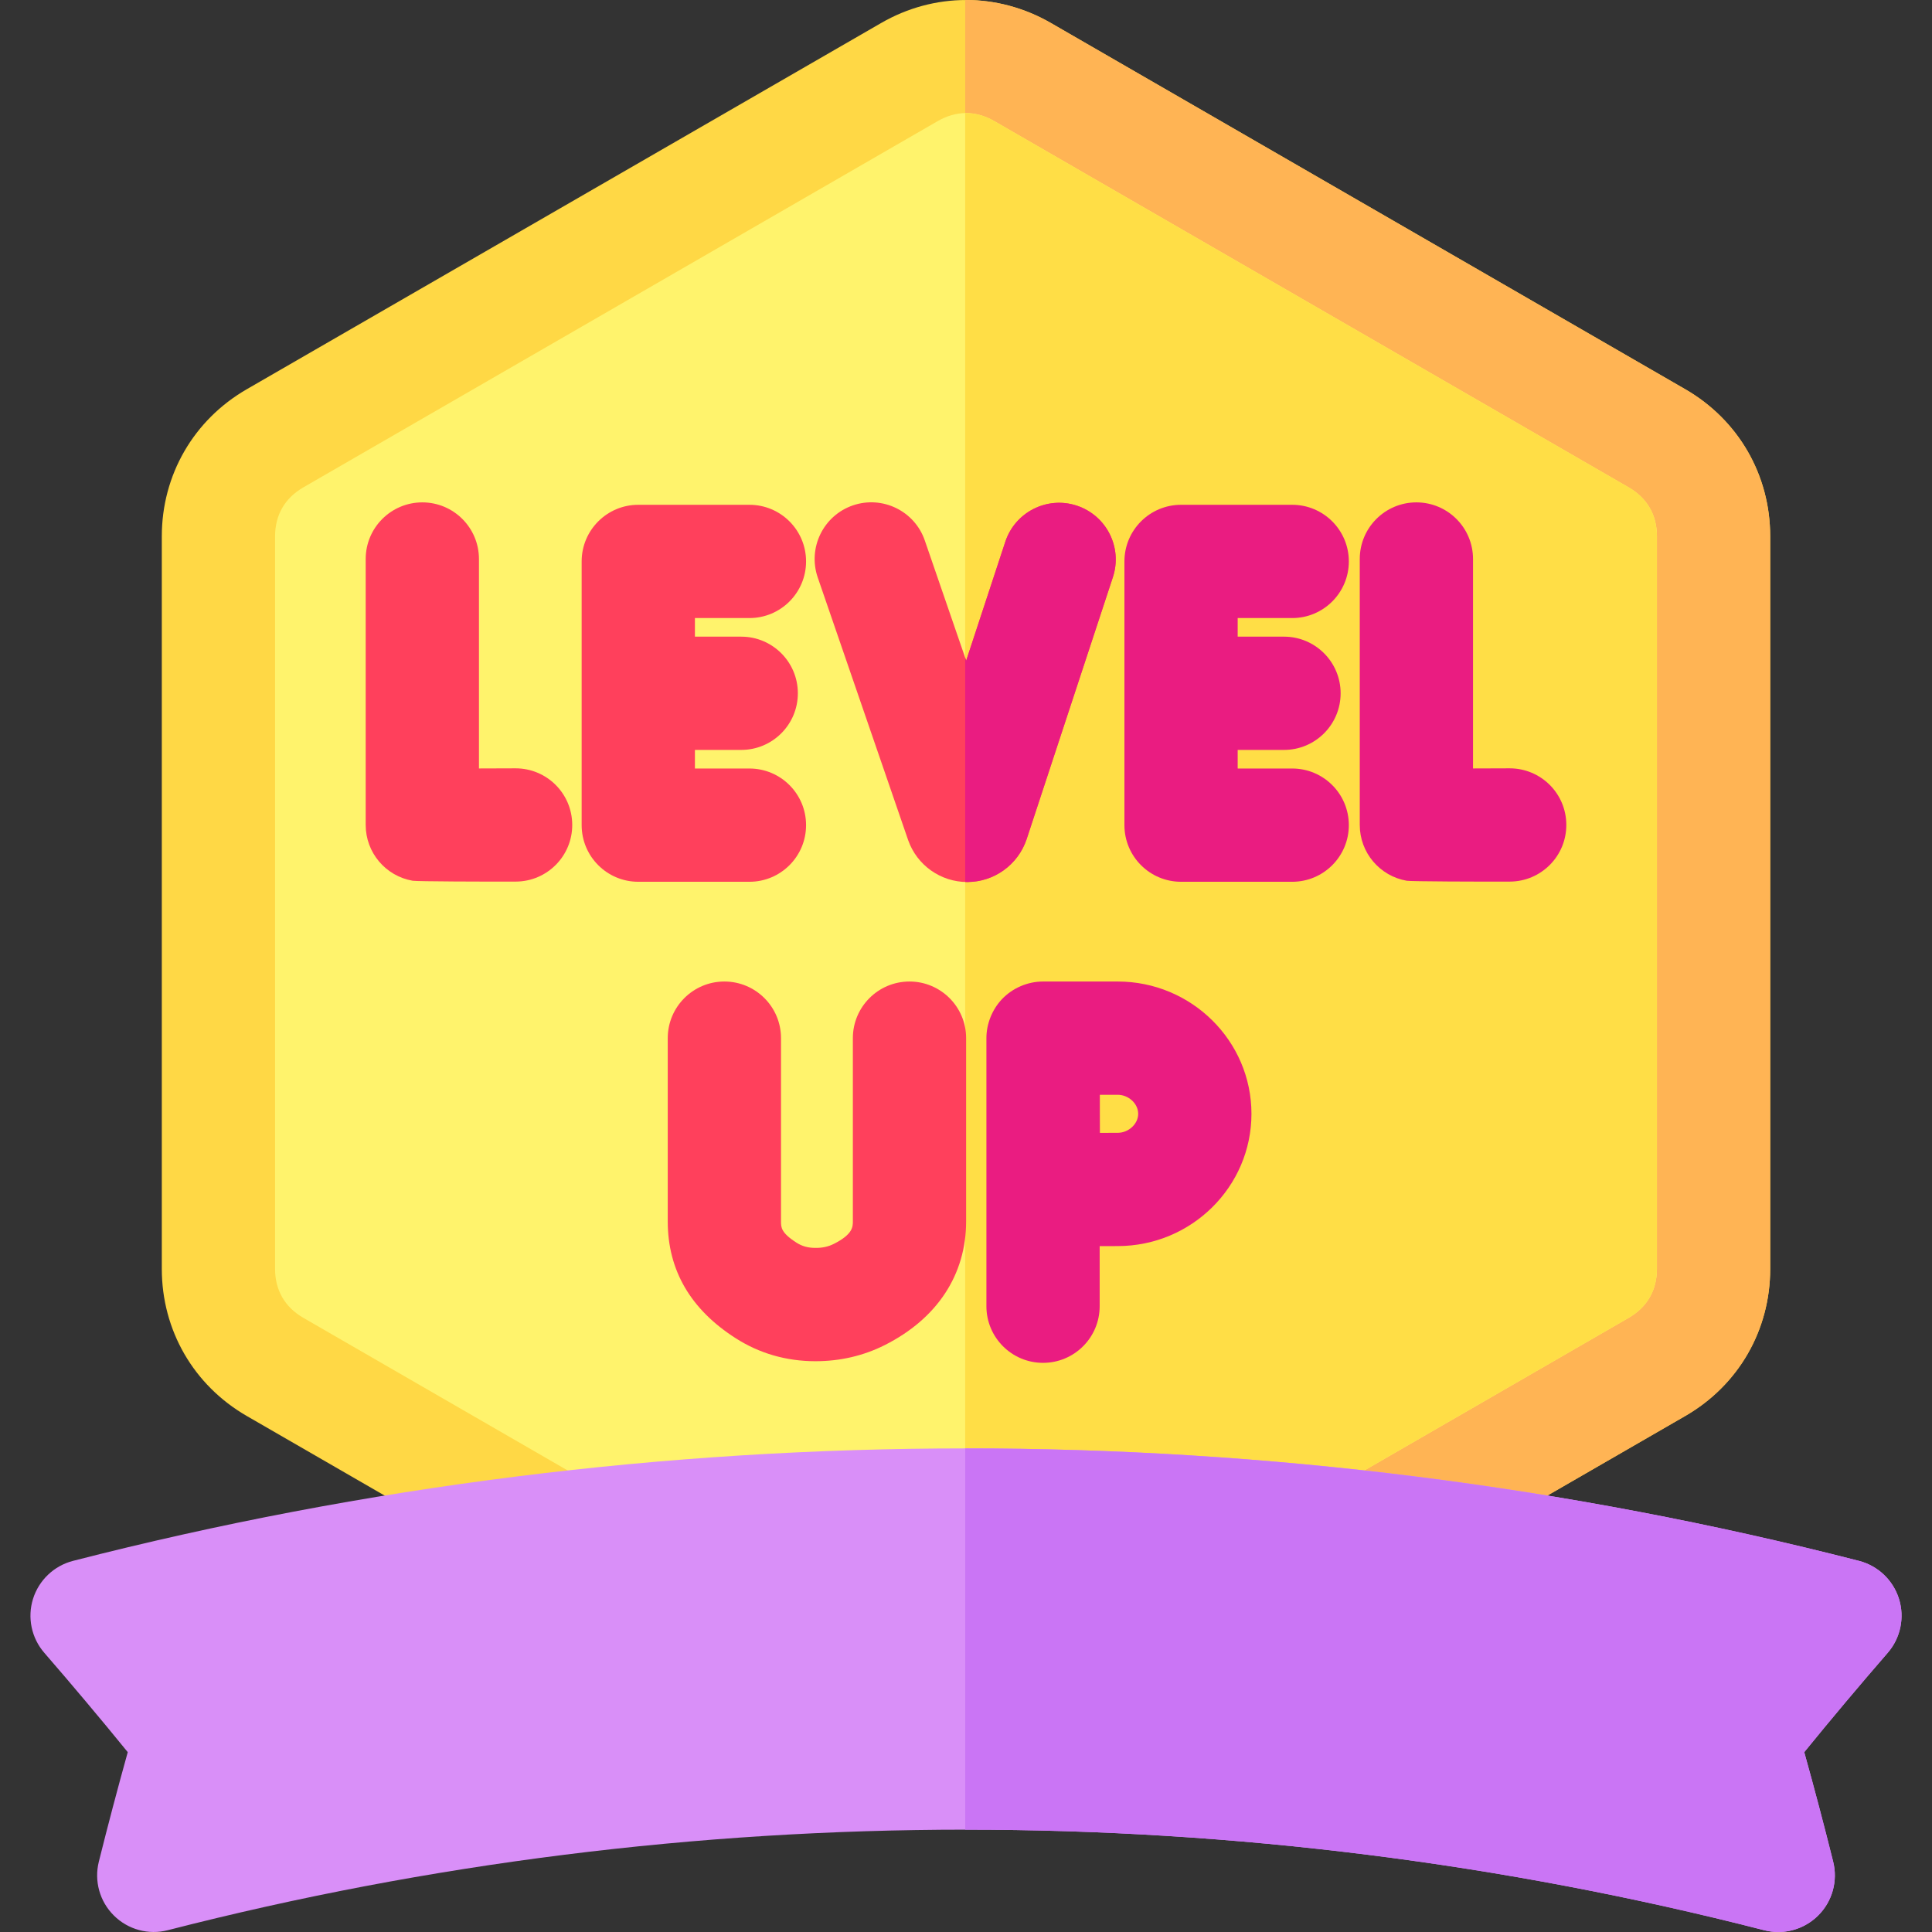 <svg width="32" height="32" viewBox="0 0 32 32" fill="none" xmlns="http://www.w3.org/2000/svg">
<rect x="0" y="0" width="32" height="32" fill="#333333" stroke="none"/>
<g clip-path="url(#clip0_34_9162)">
<path d="M16 29.9C15.517 29.9 15.033 29.773 14.593 29.518L4.087 23.453C3.206 22.944 2.68 22.033 2.68 21.016V8.884C2.68 7.867 3.206 6.956 4.087 6.447L14.593 0.382C15.474 -0.127 16.526 -0.127 17.407 0.382L27.913 6.447C28.794 6.956 29.32 7.867 29.32 8.884V21.016C29.32 22.033 28.794 22.944 27.913 23.453L17.407 29.518C16.966 29.773 16.483 29.9 16 29.9Z" fill="#FFD845"/>
<path d="M27.913 6.447L17.407 0.381C16.962 0.125 16.474 -0.002 15.987 0V29.9C15.991 29.9 15.996 29.9 16 29.9C16.483 29.9 16.966 29.773 17.407 29.518L27.913 23.453C28.794 22.944 29.32 22.033 29.32 21.016V8.884C29.32 7.867 28.794 6.956 27.913 6.447Z" fill="#FFB454"/>
<path fill-rule="evenodd" clip-rule="evenodd" d="M26.975 21.828C27.282 21.651 27.444 21.37 27.444 21.016V8.884C27.444 8.53 27.282 8.249 26.975 8.072L16.469 2.006C16.316 1.918 16.158 1.873 16 1.873C15.842 1.873 15.684 1.918 15.531 2.006L5.025 8.072C4.718 8.249 4.556 8.53 4.556 8.884V21.016C4.556 21.37 4.718 21.651 5.025 21.828L15.531 27.894C15.838 28.071 16.162 28.071 16.469 27.894L26.975 21.828Z" fill="#FFF36C"/>
<path fill-rule="evenodd" clip-rule="evenodd" d="M26.975 8.072L16.469 2.006C16.316 1.918 16.158 1.873 16 1.873C15.995 1.873 15.991 1.874 15.987 1.874V28.026C16.149 28.029 16.311 27.985 16.469 27.894L26.975 21.828C27.282 21.651 27.444 21.37 27.444 21.016V8.884C27.444 8.53 27.282 8.249 26.975 8.072Z" fill="#FFDE46"/>
<path d="M31.453 26.482C31.356 26.172 31.105 25.934 30.791 25.853C21.114 23.369 10.886 23.369 1.209 25.853C0.895 25.934 0.644 26.172 0.547 26.482C0.45 26.792 0.521 27.131 0.734 27.376C1.202 27.916 1.665 28.467 2.116 29.021C1.948 29.624 1.787 30.233 1.637 30.835C1.557 31.155 1.651 31.494 1.886 31.727C2.12 31.96 2.46 32.053 2.78 31.97C11.428 29.75 20.571 29.75 29.22 31.97C29.297 31.99 29.375 32 29.453 32C29.698 32 29.936 31.904 30.114 31.727C30.349 31.494 30.443 31.155 30.363 30.835C30.213 30.233 30.052 29.624 29.884 29.021C30.335 28.466 30.799 27.915 31.266 27.376C31.479 27.131 31.55 26.792 31.453 26.482Z" fill="#D98FF8"/>
<path d="M6.835 14.588C6.385 14.51 6.057 14.12 6.057 13.664V9.259C6.057 8.741 6.477 8.321 6.995 8.321C7.513 8.321 7.933 8.741 7.933 9.259V12.728C8.128 12.728 8.335 12.727 8.535 12.726H8.54C9.056 12.726 9.475 13.142 9.478 13.659C9.481 14.177 9.063 14.599 8.545 14.602C8.037 14.604 6.903 14.6 6.835 14.588Z" fill="#FF405C"/>
<path d="M23.3 14.588C22.851 14.51 22.522 14.12 22.522 13.664V9.259C22.522 8.741 22.942 8.321 23.46 8.321C23.978 8.321 24.398 8.741 24.398 9.259V12.728C24.593 12.728 24.801 12.727 25 12.726H25.005C25.521 12.726 25.941 13.142 25.943 13.659C25.946 14.177 25.528 14.599 25.01 14.602C24.502 14.604 23.368 14.6 23.3 14.588Z" fill="#EA1C81"/>
<path d="M16.02 14.609C15.581 14.609 15.188 14.331 15.042 13.916C15.042 13.914 15.041 13.912 15.04 13.91L13.544 9.564C13.376 9.074 13.636 8.54 14.126 8.371C14.616 8.203 15.15 8.463 15.318 8.953L16.003 10.942L16.651 8.973C16.813 8.481 17.344 8.213 17.835 8.375C18.328 8.538 18.595 9.068 18.433 9.56L17.005 13.897C17.004 13.899 17.003 13.901 17.003 13.903C16.861 14.322 16.469 14.606 16.027 14.609C16.025 14.609 16.022 14.609 16.02 14.609Z" fill="#FF405C"/>
<path d="M12.413 12.729H11.51V12.421H12.277C12.795 12.421 13.215 12.001 13.215 11.483C13.215 10.965 12.795 10.545 12.277 10.545H11.51V10.237H12.413C12.931 10.237 13.351 9.817 13.351 9.299C13.351 8.781 12.931 8.361 12.413 8.361H10.572C10.054 8.361 9.634 8.781 9.634 9.299V13.667C9.634 14.185 10.054 14.605 10.572 14.605H12.413C12.931 14.605 13.351 14.185 13.351 13.667C13.351 13.149 12.931 12.729 12.413 12.729Z" fill="#FF405C"/>
<path d="M21.403 12.729H20.5V12.421H21.267C21.785 12.421 22.205 12.001 22.205 11.483C22.205 10.965 21.785 10.545 21.267 10.545H20.5V10.237H21.403C21.921 10.237 22.341 9.817 22.341 9.299C22.341 8.781 21.921 8.361 21.403 8.361H19.562C19.044 8.361 18.624 8.781 18.624 9.299V13.667C18.624 14.185 19.044 14.605 19.562 14.605H21.403C21.921 14.605 22.341 14.185 22.341 13.667C22.341 13.149 21.921 12.729 21.403 12.729Z" fill="#EA1C81"/>
<path d="M13.505 22.546C13.504 22.546 13.503 22.546 13.502 22.546C13.022 22.545 12.579 22.417 12.185 22.165C11.438 21.688 11.06 21.038 11.06 20.231V17.195C11.06 16.677 11.48 16.257 11.998 16.257C12.516 16.257 12.936 16.677 12.936 17.195V20.231C12.936 20.328 12.936 20.419 13.195 20.584C13.286 20.642 13.384 20.669 13.505 20.669C13.619 20.671 13.721 20.648 13.81 20.603C14.126 20.444 14.126 20.319 14.126 20.228V17.195C14.126 16.677 14.546 16.257 15.064 16.257C15.582 16.257 16.002 16.677 16.002 17.195V20.228C16.002 21.113 15.523 21.841 14.654 22.279C14.302 22.456 13.916 22.546 13.505 22.546Z" fill="#FF405C"/>
<path d="M18.512 16.257H17.276C17.02 16.257 16.768 16.366 16.593 16.552C16.432 16.724 16.338 16.959 16.338 17.195V21.635C16.338 22.153 16.758 22.573 17.276 22.573C17.794 22.573 18.214 22.153 18.214 21.635V20.64C18.33 20.639 18.435 20.639 18.512 20.639C19.734 20.639 20.728 19.656 20.728 18.448C20.728 17.24 19.734 16.257 18.512 16.257ZM18.512 18.763C18.436 18.763 18.332 18.763 18.218 18.764C18.217 18.64 18.217 18.529 18.217 18.448C18.217 18.377 18.217 18.263 18.217 18.133H18.512C18.693 18.133 18.852 18.28 18.852 18.448C18.852 18.616 18.693 18.763 18.512 18.763Z" fill="#EA1C81"/>
<path d="M31.453 26.482C31.356 26.172 31.105 25.934 30.791 25.853C25.948 24.61 20.967 23.989 15.987 23.99V30.305C20.439 30.304 24.891 30.859 29.22 31.971C29.297 31.99 29.375 32 29.453 32C29.698 32 29.936 31.904 30.114 31.728C30.349 31.495 30.443 31.156 30.363 30.835C30.213 30.233 30.052 29.624 29.884 29.021C30.335 28.467 30.799 27.915 31.266 27.377C31.479 27.131 31.55 26.793 31.453 26.482Z" fill="#CA75F5"/>
<path d="M17.835 8.375C17.344 8.213 16.813 8.481 16.651 8.973L16.003 10.942L15.987 10.895V14.608C15.998 14.608 16.009 14.609 16.02 14.609H16.027C16.469 14.606 16.861 14.322 17.003 13.903C17.003 13.901 17.004 13.899 17.005 13.897L18.433 9.56C18.595 9.068 18.328 8.538 17.835 8.375Z" fill="#EA1C81"/>
</g>
<defs>
<clipPath id="clip0_34_9162">
<rect width="32" height="32" fill="white"/>
</clipPath>
</defs>
</svg>
